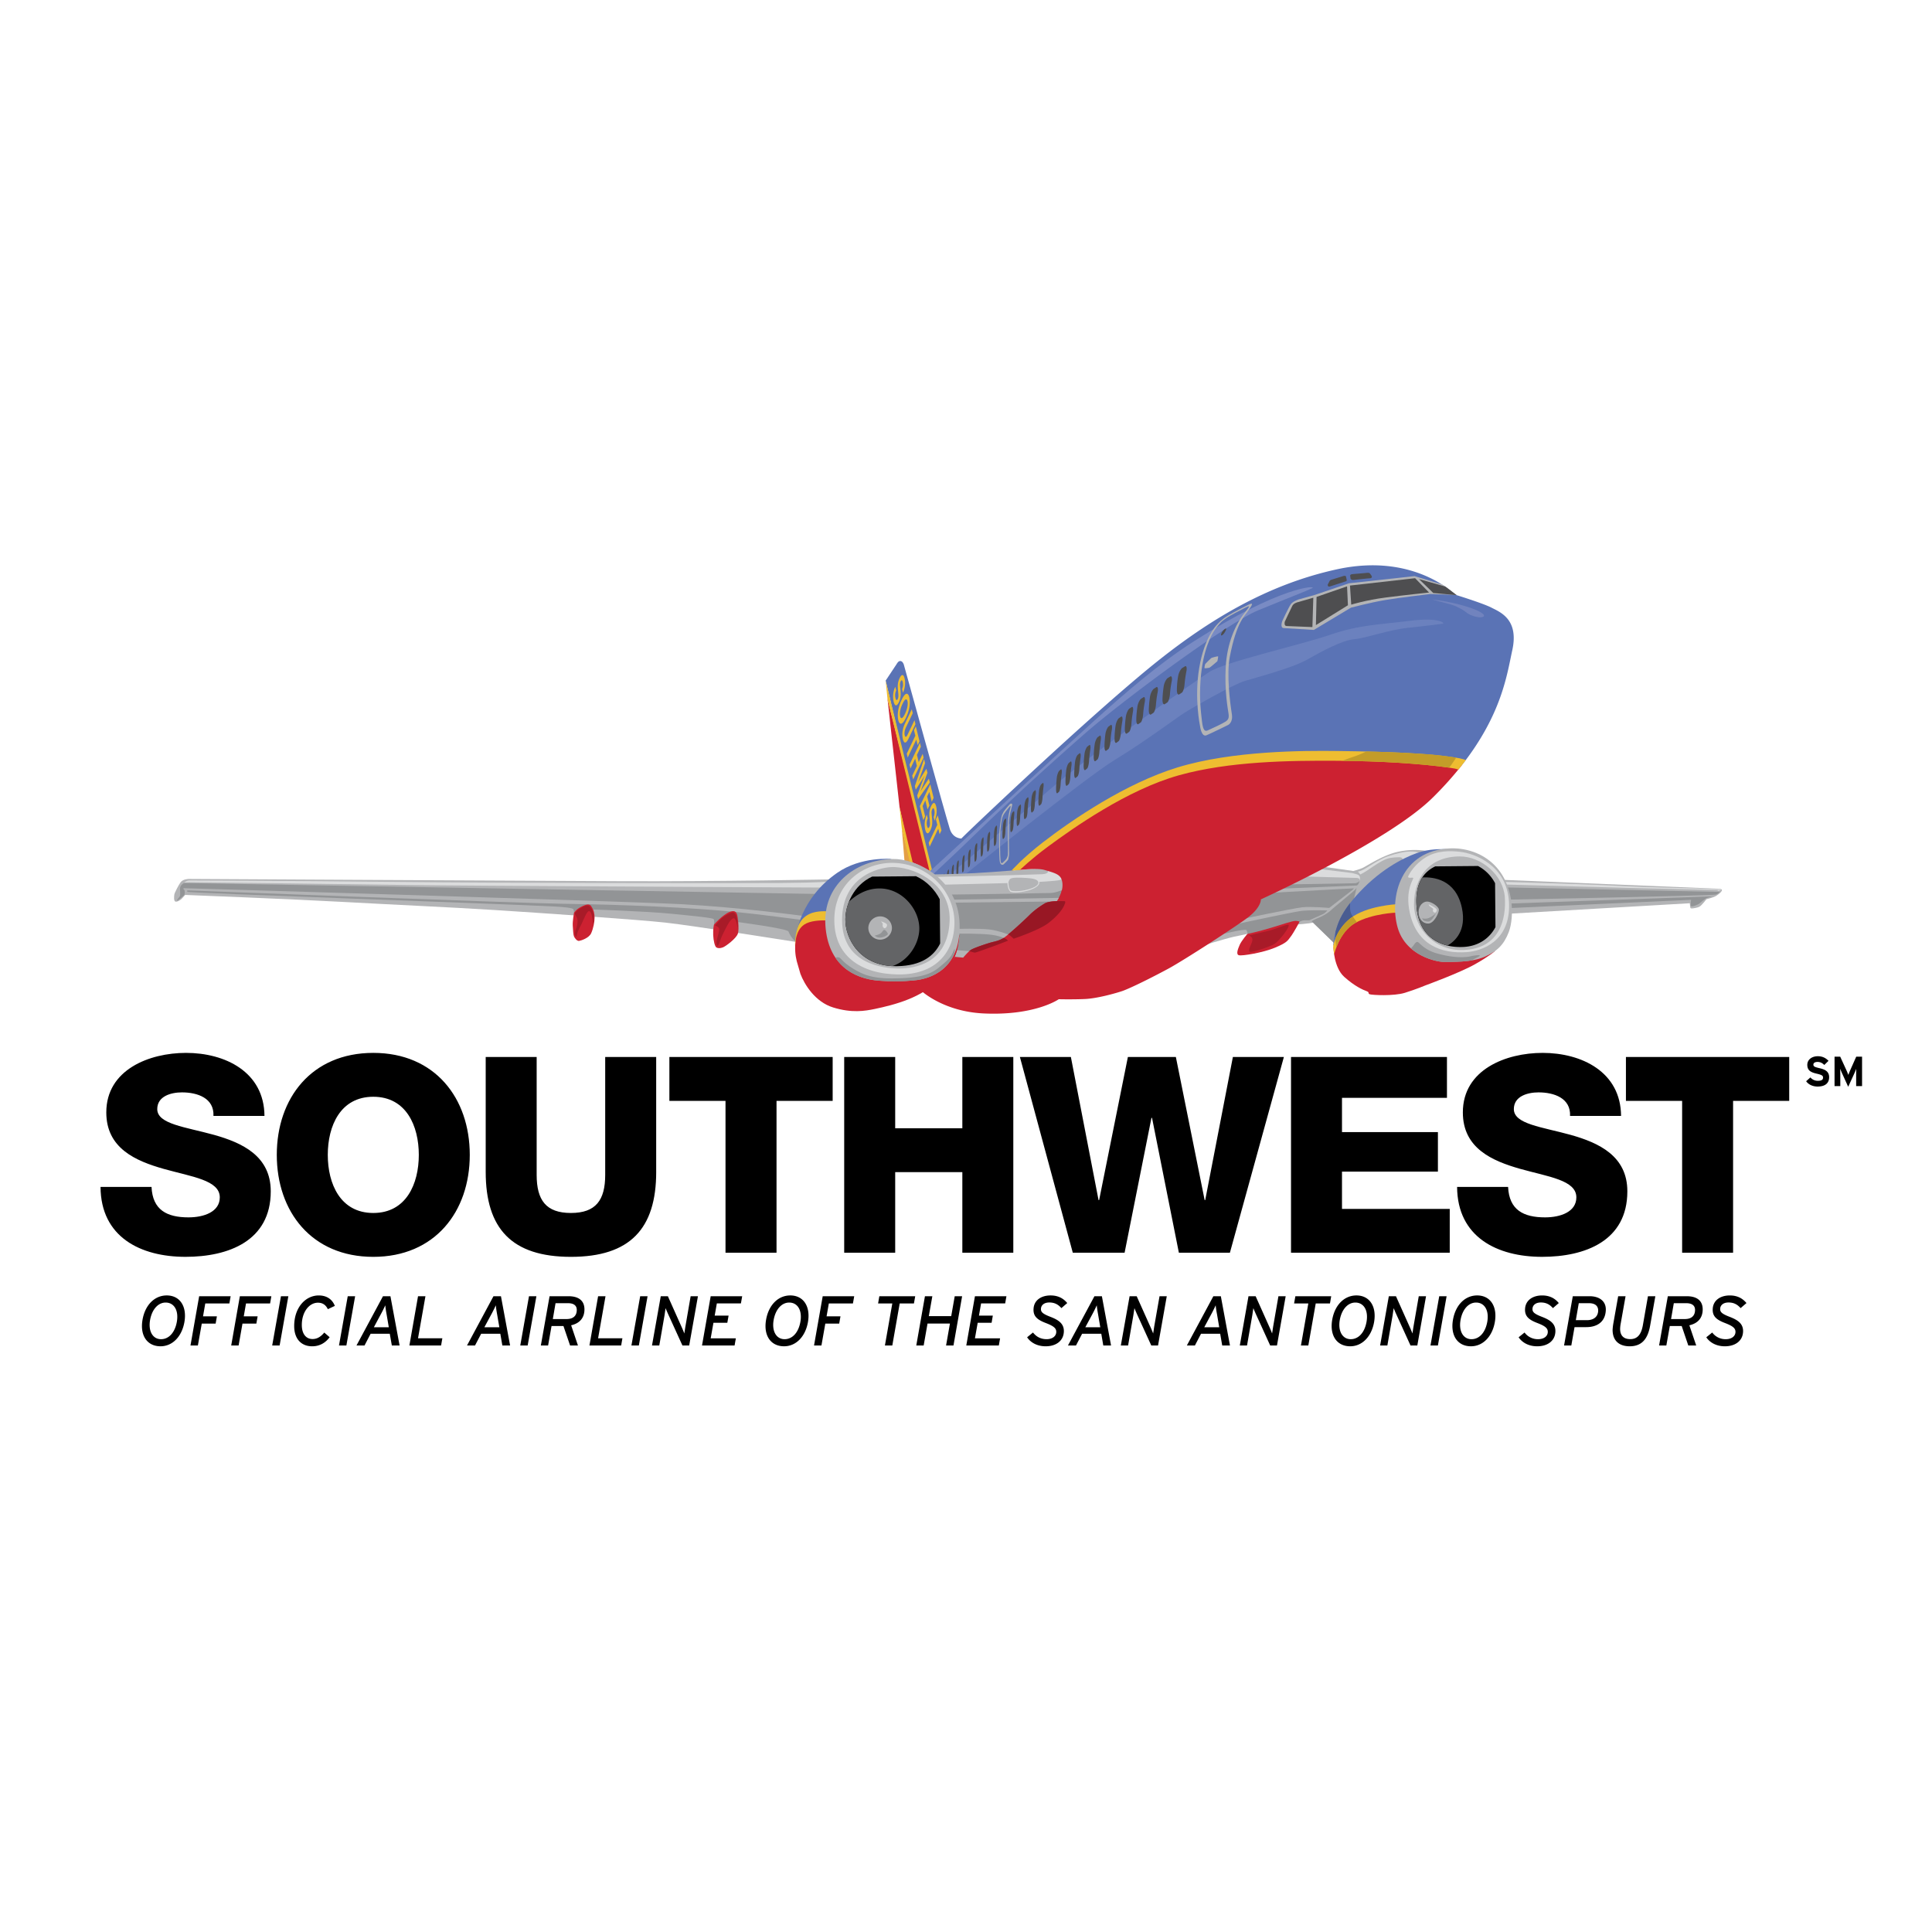 <?xml version="1.0" encoding="UTF-8"?> <svg xmlns="http://www.w3.org/2000/svg" width="2500" height="2500" viewBox="0 0 192.756 192.756"><g fill-rule="evenodd" clip-rule="evenodd"><path fill="#fff" d="M0 0h192.756v192.756H0V0z"></path><path d="M15.118 118.422c.108 2.297 1.531 3.035 3.689 3.035 1.534 0 3.121-.546 3.121-1.997 0-1.72-2.791-2.05-5.609-2.844-2.791-.793-5.714-2.05-5.714-5.631 0-4.27 4.294-5.939 7.958-5.939 3.884 0 7.795 1.89 7.823 6.291h-5.09c.083-1.774-1.585-2.35-3.144-2.35-1.093 0-2.463.381-2.463 1.668 0 1.504 2.818 1.78 5.665 2.571 2.815.79 5.659 2.103 5.659 5.631 0 4.951-4.211 6.538-8.505 6.538-4.485 0-8.449-1.972-8.478-6.974h5.088v.001zM32.703 115.221c0-2.896 1.26-5.797 4.541-5.797s4.541 2.901 4.541 5.797c0 2.899-1.26 5.798-4.541 5.798s-4.541-2.899-4.541-5.798zm-5.088 0c0 5.659 3.474 10.175 9.629 10.175 6.152 0 9.625-4.516 9.625-10.175 0-5.658-3.473-10.175-9.625-10.175-6.156 0-9.629 4.516-9.629 10.175zM65.469 116.919c0 5.658-2.6 8.477-8.508 8.477-5.905 0-8.502-2.818-8.502-8.477v-11.462h5.084v11.759c0 2.519.93 3.803 3.417 3.803 2.489 0 3.421-1.284 3.421-3.803v-11.759h5.087v11.462h.001zM83.075 109.834h-5.601v15.151h-5.09v-15.151h-5.6v-4.377h16.291v4.377zM84.226 105.457h5.088v7.112h6.699v-7.112h5.085v19.528h-5.085v-8.042h-6.699v8.042h-5.088v-19.528zM122.707 124.985h-5.09l-2.679-13.456h-.057l-2.68 13.456h-5.168l-5.277-19.528h5.086l2.76 14.277h.058l2.869-14.277h4.787l2.872 14.277h.056l2.76-14.277h5.088l-5.385 19.528zM128.805 105.457h15.558v4.077h-10.472v3.418h9.57v3.939h-9.57v3.72h10.75v4.374h-15.836v-19.528zM150.463 118.422c.109 2.297 1.531 3.035 3.693 3.035 1.531 0 3.117-.546 3.117-1.997 0-1.72-2.789-2.05-5.607-2.844-2.789-.793-5.717-2.05-5.717-5.631 0-4.27 4.297-5.939 7.959-5.939 3.887 0 7.799 1.89 7.826 6.291h-5.09c.082-1.774-1.588-2.35-3.146-2.35-1.092 0-2.461.381-2.461 1.668 0 1.504 2.818 1.78 5.664 2.571 2.816.79 5.66 2.103 5.66 5.631 0 4.951-4.211 6.538-8.506 6.538-4.486 0-8.449-1.972-8.48-6.974h5.088v.001zM178.51 109.834h-5.6v15.151h-5.084v-15.151h-5.607v-4.377h16.291v4.377z"></path><path fill="#e49f45" d="M89.971 82.613l.285 3.479.672.241-.957-3.72z"></path><path d="M95.963 83.659s-.872.053-1.193-.935c-.325-.987-4.602-16.441-4.602-16.441s-.075-.222-.224-.302c-.281-.15-.472.25-.472.25l-1.11 1.673 4.485 19.045 3.116-3.29z" fill="#5a73b5"></path><path d="M88.54 69.672l4.308 17.276s-.888-.474-1.19-.625c-.303-.146-.719-.311-.719-.311l-1.188-5.453-1.211-10.887z" fill="#cc2131"></path><path fill="#eebd31" d="M88.548 69.756l4.283 17.532.264-.065-4.733-19.32.186 1.853zM89.75 80.532l.224 2.131 1.148 4.821.264-.067-1.636-6.885z"></path><path d="M83.3 87.731s-12.003.228-21.311.186c-13.628-.061-43.168-.225-43.168-.225s-.569.006-.808.338c-.186.263-.591 1.026-.618 1.207-.028.18-.083.69.127.718.208.028.478-.155.627-.305.147-.152.327-.363.327-.363s10.658.416 15.826.702c5.165.286 10.358.51 14.955.799 4.597.291 14.386.957 17.151 1.262 2.764.305 13.013 1.928 13.013 1.928s1.952-3.529 2.632-4.617c.681-1.086 1.247-1.63 1.247-1.63z" fill="#b3b4b6"></path><path d="M79.899 91.768s-4.508-.597-6.625-.796c-4.327-.414-10.769-.719-16.982-.799-4.078-.054-37.609-1.338-37.609-1.338v.136c.002.133 31.254 1.184 36.755 1.478.721.04 1.667.123 1.758.256.092.136.073.36.073.36l1.594-.061.134-.269s5.406.177 7.928.424c2.524.25 4.192.414 4.283.549.091.133.027.541.027.541l2.137-.289s5.167.674 5.292.974c.294.721.757 1.043.757 1.043l.478-2.209z" fill="#929496"></path><path d="M82.166 88.328l.312-.364s-.316.092-4.727.131c-4.414.039-28.064.005-38.034-.105-12.247-.131-20.78-.145-20.78-.145s-.175-.016-.353.077c-.172.095-.227.178-.227.178s-.04-.074.56-.078c.603-.005 17.499.208 22.162.281 4.66.072 40.84.249 40.84.249l.247-.224z" fill="#dbdcdd"></path><path d="M119.684 94.438s2.559-.788 3.412-.977c.854-.188 5.527-1.173 6.291-1.226.766-.049 1.711-.149 2.338-.335.631-.186 3.984-2.782 4.203-3.592.217-.813-.463-1.348-.463-1.348l-3.924-.552-6.412 2.76-5.445 5.27z" fill="#b3b4b6"></path><path d="M128.482 88.236s6.547-.097 6.752-.12c.207-.019.418-.213.418-.213s-.084.23-.127.302c-.047.072-.145.14-.145.14l-7.73.324.832-.433zM126.074 89.113l9.002-.483s-.061.098-.125.147l-2.336 1.809s-1.803-.164-2.701-.064c-.902.097-6.473 1.271-6.473 1.271l2.633-2.68z" fill="#929496"></path><path d="M132.438 90.835s-.223.25-.402.344c-.18.088-1.414.641-1.414.641s-.516-.017-.674.027a4.085 4.085 0 0 0-.473.208l-5.055 1.259s.111-.044.02-.316c-.09-.266-.047-.247-.562-.197-.518.05-2.629.563-2.629.563l1.793-1.096s5.977-1.29 6.809-1.387c.829-.096 2.587-.046 2.587-.046z" fill="#929496"></path><path d="M130.383 87.454l4.998.139s.225.019.25.13c.021.114.133.181.133.181s.178-.383-.023-.516c-.207-.136-.836-.287-.836-.287l-3.447-.421-1.075.774z" fill="#dbdcdd"></path><path d="M92.625 90.05l-.024-2.896s2.022-2.269 4.104-4.269c2.087-1.997 11.255-10.677 17.455-15.836 6.197-5.157 12.275-8.735 19.24-10.252 7.721-1.682 11.789 2.538 11.789 2.538s2.756.846 3.615 1.29c.859.444 2.756 1.153 2.078 4.244-.521 2.369-1.027 6.363-5.016 11.451 0 0-3.238-.752-11.102-.625-7.861.127-13.986.061-18.057 1.72-4.066 1.656-10.518 5.312-12.484 6.891a271.747 271.747 0 0 0-4.412 3.642l-6.979 5.104-.207-3.002z" fill="#5a73b5"></path><path d="M92.834 87.468s2.474-2.275 4.885-4.636c2.41-2.36 7.057-6.635 10.721-9.819 3.666-3.185 13.957-10.838 17.094-12.125 3.143-1.291 4.846-1.934 5.385-2.208.539-.275-3.035-.305-11.84 5.326-3.475 2.222-6.799 5.102-9.926 7.919-3.129 2.821-16.607 15.218-16.607 15.218l.288.325z" fill="#798bc4"></path><path d="M96.048 87.44s12.311-9.896 15.178-11.629c2.867-1.736 6.207-4.227 6.922-4.683.717-.458 4.838-2.834 6.098-3.207 1.256-.372 4.76-1.3 6.195-2.125 1.434-.824 3.494-1.922 4.664-2.022s3.414-.929 5.303-1.129c1.889-.194 3.521-.413 3.521-.413.273-.004-.215-.681-3.275-.292-3.057.386-5.02.389-7.982 1.403-2.963 1.019-10.514 2.705-12.035 3.709-1.521 1.004-11.729 8.117-15.838 11.665-4.111 3.548-10.145 8.639-10.145 8.639l1.394.084z" fill="#6b81be"></path><path d="M117.914 69.107c.125-.087.24-.472.268-.811a11.71 11.71 0 0 1 .189-1.334c.066-.353-.008-.558-.139-.486l-.271.164c-.148.092-.357.46-.416.816a8.521 8.521 0 0 0-.127 1.334c-.01.35.08.588.248.48l.248-.163zM116.465 70.083c.117-.089.229-.466.26-.799.016-.238.041-.469.074-.707.033-.205.062-.402.105-.61.062-.35-.01-.55-.137-.477-.09.052-.17.105-.26.158-.143.091-.346.455-.402.808-.033.229-.064.455-.084.685a8.874 8.874 0 0 0-.039.63c-.006.341.08.579.242.471l.241-.159zM115.078 71.115c.117-.083.225-.458.25-.786.016-.236.045-.463.074-.699.031-.202.064-.396.102-.6.061-.343-.01-.543-.131-.471l-.25.155c-.139.092-.334.45-.387.796-.031.228-.061.447-.082.674a10.91 10.91 0 0 0-.037.625c-.006.335.078.571.234.463.077-.051.153-.102.227-.157zM113.811 72.08c.107-.085.211-.452.236-.776a10.94 10.94 0 0 1 .17-1.279c.057-.338-.01-.536-.129-.463-.08.05-.158.103-.238.152-.133.092-.32.444-.369.786-.033.224-.059.438-.08.666a7.787 7.787 0 0 0-.033.613c-.006.33.072.563.221.454.075-.05.147-.1.222-.153zM112.648 73.024c.105-.083.205-.447.23-.766.016-.23.039-.447.066-.677.027-.196.059-.385.092-.584.059-.333-.006-.525-.119-.456l-.23.15c-.127.089-.303.438-.352.771a10.181 10.181 0 0 0-.111 1.262c-.004.327.07.554.217.452.069-.052.141-.103.207-.152zM111.605 73.944c.1-.08.191-.438.217-.751a8.83 8.83 0 0 1 .066-.668c.025-.194.053-.38.086-.574.053-.33-.008-.519-.117-.452-.072.05-.143.1-.219.149-.123.089-.291.431-.338.763a9.91 9.91 0 0 0-.103 1.241c-.002.321.07.546.205.444.067-.052.135-.099.203-.152zM110.58 74.74c.096-.08.186-.433.207-.74a10.476 10.476 0 0 1 .145-1.224c.049-.325-.008-.51-.111-.444-.07.047-.137.097-.209.147-.115.083-.277.422-.324.746a11.624 11.624 0 0 0-.095 1.224c-.004.319.064.541.195.438.063-.049.128-.096.192-.147zM109.488 75.775c.092-.077.176-.427.197-.729.014-.219.033-.428.059-.646.021-.188.049-.369.078-.558.049-.319-.006-.505-.104-.438a4.583 4.583 0 0 1-.199.145c-.107.083-.264.416-.305.737a9.455 9.455 0 0 0-.095 1.204c-.004.314.064.532.186.433.062-.05.123-.098.183-.148zM108.463 76.671c.088-.078.168-.419.188-.718.016-.214.033-.422.057-.636.021-.186.047-.363.074-.549.047-.314-.008-.497-.1-.433l-.189.145c-.102.083-.25.411-.291.724-.023.211-.047.411-.061.618-.014.192-.021.377-.027.569-.004.307.061.521.178.424.056-.047.114-.094.171-.144zM107.508 77.456c.08-.075.158-.41.176-.707.014-.211.029-.414.055-.625.02-.183.041-.358.066-.541.045-.311-.006-.488-.094-.425-.059.047-.117.092-.178.142-.098.08-.238.402-.275.713-.025.205-.043.402-.057.607-.016.188-.02.37-.027.558-.004.305.057.517.168.419.054-.047.111-.091.166-.141zM106.615 78.242c.08-.076.152-.406.17-.697.01-.208.027-.408.049-.616.016-.18.039-.352.064-.532.041-.305-.006-.48-.09-.419a6.074 6.074 0 0 1-.166.138c-.094.081-.225.397-.262.705-.021.203-.041.394-.055.597-.01.185-.02.363-.021.549-.006.299.053.508.154.413.058-.047.106-.091.157-.138zM105.66 78.994c.072-.076.139-.403.152-.688.012-.205.029-.399.051-.604.018-.178.035-.347.061-.524.039-.3-.008-.472-.086-.411a7.402 7.402 0 0 1-.158.136c-.086.077-.211.391-.244.69-.021.2-.035.389-.049.588-.012.184-.02.358-.021.543-.004.292.049.497.148.403l.146-.133zM103.869 80.239c.066-.073.127-.381.141-.652.01-.194.025-.38.045-.577.014-.167.033-.328.055-.497.033-.283-.004-.449-.08-.389l-.145.128c-.078.074-.188.371-.219.657a12.977 12.977 0 0 0-.067 1.074c-.002.277.047.472.137.383l.133-.127zM103.107 80.924c.066-.069.121-.372.135-.638.012-.192.021-.375.039-.566.016-.167.033-.322.055-.489.033-.277-.006-.438-.074-.383a2.381 2.381 0 0 1-.137.128c-.074.072-.18.364-.207.644-.02.186-.033.363-.045.549-.008.17-.018.333-.018.502-.002.274.045.466.129.377l.123-.124zM102.393 81.587c.061-.069.113-.366.125-.627a13.092 13.092 0 0 1 .09-1.032c.029-.271-.006-.429-.07-.375a3.772 3.772 0 0 0-.127.125c-.07.072-.17.354-.197.629a9.726 9.726 0 0 0-.039.538c-.008.167-.018.327-.02.494-.004.267.041.455.121.369.038-.041.078-.08.117-.121zM101.658 82.271c.053-.066.102-.357.117-.612.006-.184.018-.361.033-.544.014-.158.029-.311.047-.469.027-.267-.006-.422-.064-.367-.041.042-.08.081-.119.123-.066.069-.162.347-.186.616-.014.18-.029.349-.039.526-.006.164-.012.322-.014.485 0 .261.039.446.113.361l.112-.119zM101.01 82.888c.051-.067.096-.35.107-.603.008-.178.02-.349.033-.53.014-.155.025-.302.041-.458.027-.263-.004-.413-.057-.36-.041.039-.076.077-.115.119-.061.069-.146.342-.168.605-.018.175-.027.341-.037.516-.008.161-.01.314-.014.475-.002.255.035.436.105.354.036-.041.072-.079.105-.118zM100.201 83.582c.051-.064.092-.344.104-.588.008-.176.016-.344.029-.522.012-.149.023-.294.037-.447.025-.258-.006-.404-.053-.352-.037.039-.07.077-.105.117-.057.066-.137.333-.156.59a8.594 8.594 0 0 0-.029.505 7.26 7.26 0 0 0-.016.463c0 .252.035.427.098.347.031-.039.064-.075.091-.113zM99.338 84.277c.045-.063.082-.343.084-.588.004-.178.012-.344.02-.521.008-.152.018-.297.027-.45.018-.255-.014-.402-.059-.349-.029.039-.061.078-.094.12-.053.066-.119.335-.137.593-.01.169-.016.333-.02.505-.004.155-.004.306-.004.463.002.252.041.427.096.347a3.2 3.2 0 0 0 .087-.12zM98.654 84.844c.041-.062.074-.333.078-.572.004-.169.01-.333.018-.502.01-.149.018-.288.029-.438.016-.247-.012-.391-.059-.338-.027.039-.059.075-.088.113-.051.067-.115.328-.131.577a13.52 13.52 0 0 0-.024.941c.004.244.037.414.092.336l.085-.117zM98.014 85.343c.037-.059.068-.323.074-.552.002-.167.008-.325.016-.488.01-.145.018-.281.025-.425.018-.241-.01-.379-.053-.33l-.086.111c-.047.067-.109.319-.125.561-.008.161-.016.313-.02.474-.002.147-.002.289-.002.436.002.239.037.403.09.325.028-.037.053-.074.081-.112zM97.383 85.861c.037-.059.07-.313.072-.536.002-.16.008-.313.018-.474.006-.138.014-.269.025-.407.012-.233-.012-.37-.053-.319-.029.033-.053.069-.082.105-.047.063-.105.308-.119.541-.008.155-.016.305-.02.46-.002.141-.002.277-.002.421.002.228.035.389.086.313.026-.034.049-.068.075-.104zM96.729 86.431c.035-.056.063-.303.069-.517.002-.155.008-.302.013-.458.006-.133.015-.263.025-.394.015-.228-.011-.358-.05-.311-.028.037-.053.07-.077.105-.045.058-.101.294-.114.522-.008.149-.014.294-.017.444-.002.138-.005.272-.002.408.002.222.032.377.08.306l.073-.105zM96.132 86.93c.033-.056.062-.292.064-.499.003-.15.009-.292.014-.441.005-.13.013-.252.025-.383.011-.219-.012-.344-.047-.3-.025.037-.05.066-.076.103-.042.056-.094.286-.108.505l-.016.428c0 .136-.003.26-.003.396.003.213.033.36.078.292.025-.035.047-.066.069-.101zM95.558 87.406c.031-.053.058-.283.061-.483.003-.144.005-.282.014-.427.005-.125.011-.244.02-.369.013-.211-.008-.331-.042-.286-.025.03-.047.064-.072.097-.039.056-.089.274-.1.485a9.621 9.621 0 0 0-.016.417c-.004.127-.004.249-.004.38.004.205.031.349.076.283.018-.033.041-.063.063-.097zM95.072 87.768c.031-.051.056-.272.059-.463 0-.139.006-.272.011-.411.005-.12.011-.236.019-.355.014-.202-.008-.319-.039-.277-.025.03-.045.061-.069.094-.036.053-.083.263-.094.469-.009.133-.011.264-.014.397-.003.125-.003.244-.003.369.003.197.028.335.07.272a1.66 1.66 0 0 1 .06-.095zM94.587 88.2c.028-.049.05-.263.056-.449.002-.133.005-.261.011-.394.002-.117.011-.225.017-.341.014-.194-.006-.309-.039-.267-.02.031-.042.058-.062.089-.033.053-.08.255-.092.452-.006.127-.008.252-.013.383v.353c0 .191.027.324.063.263.02-.031.039-.061.059-.089zM94.171 88.561c.025-.047.047-.25.049-.427 0-.131.006-.252.012-.383a5.29 5.29 0 0 1 .016-.328c.011-.186-.009-.293-.036-.255l-.058.086c-.034.05-.078.247-.086.436-.005.122-.008.241-.011.366-.002.113-.002.225-.002.338.002.183.024.311.06.252l.056-.085z" fill="#4e4e50"></path><path d="M93.187 87.24s2.072-.02 4.052-.128c1.98-.105 5.535-.407 5.535-.407l1.352-.1 2.168.835-.518 2.707-1.707.33-3.979 3.501-2.961.97-.941.774-1.396-.078s.588-4.733-.46-6.392c-1.051-1.654-1.145-2.012-1.145-2.012z" fill="#b3b4b6"></path><path d="M95.655 93.146s1.984-.017 3.062.094c1.082.111 1.564.405 1.564.405s-2.529.757-2.75.94c-.227.183-.675.322-.675.322l-1.576-.122.375-1.639zM81.363 89.188L18.358 88.1s-.399.2-.397.561c.003.36.058.674-.042.799-.097.125-.349.416-.249.399.097-.02.701-.5.743-.619.039-.113.028-.435-.047-.477-.072-.038-.124-.144.008-.147.131 0 43.513 1.282 49.488 1.59 5.978.311 12.319 1.184 12.319 1.184l1.182-2.202zM106.129 89.573l.053-.901s-.088.122-.717.308c-.629.183-1.049.097-1.799.133-.752.039-8.885.138-8.885.138s.108.15.244.508l11.104-.186zM95.147 90.059c.127.38.286 1.065.313 1.409.067.868.07 1.202.07 1.202s2.161-.05 3.153.06c.99.111 2.197.61 2.197.61l5.113-2.355-.039-1.051-10.807.125z" fill="#929496"></path><path d="M94.051 88.267s7.984-.189 8.705-.225c.719-.037 2.641-.145 2.969-.236.33-.094.539-.365.084-.602-.451-.236-1.264-.38-1.264-.38s.184.361-.564.397c-.752.036-5.613.169-6.545.178-.929.005-4.111.095-4.111.095l.726.773z" fill="#dbdcdd"></path><path d="M145.842 76.317l.012.02a34.78 34.78 0 0 1-2.934 3.264c-4.418 4.361-17.125 10.131-17.125 10.131s.066.779-1.322 1.828c-1.172.885-6.385 4.261-7.879 5.069-2.375 1.278-4.078 2.061-4.619 2.246-.602.205-2.469.74-3.729.797-1.262.055-2.613.021-2.613.021s-2.363 1.662-7.506 1.418c-3.866-.185-6.032-2.099-6.181-2.234l-.008-.014.061-1.062s.666-.067 1.531-.494c.868-.427 1.726-1.844 1.726-1.844l.841.08s.446-.543.743-.757c.299-.211 1.797-.705 2.186-.796.389-.094.66-.158 1.047-.372.387-.214 2.176-1.85 2.65-2.333.479-.485 1.162-.943 1.523-1.154.357-.214 1.195-.223 1.195-.223s.803-1.057.494-2.105c-.172-.588-.764-.724-1.721-1.007-.529-.155-1.387-.097-2.061-.042-.426.036-.85.063-.85.063s.537-.418 1.402-1.178c.861-.757 8.141-5.772 11.104-7.121 2.957-1.346 6.434-2.155 9.793-2.607 3.355-.449 14.584-.216 17.916-.155 3.084.056 4.175.495 4.324.561z" fill="#cc2131"></path><path d="M82.731 91.248s-1.395.011-1.889.197c-.494.184-.982 1.043-1.113 1.495-.102.355-.383.76-.383.76s.147-1.249.728-2.519c.618-1.356 1.631-2.821 3.432-4.083 2.416-1.695 5.47-1.397 5.47-1.397s-4.077.89-4.874 2.698c-.794 1.809-1.371 2.849-1.371 2.849z" fill="#5a73b5"></path><path d="M71.235 92.25s-.107.427-.08 1.035c.025.576.167 1.156.319 1.242.149.089.366.103.66-.011.292-.117 1.298-.869 1.473-1.343.178-.475-.017-1.845-.083-1.98-.07-.136-.145-.328-.477-.281-.345.047-.741.335-1.073.608-.339.275-.739.73-.739.73zM57.269 91.065s-.153.835-.125 1.284c.025.449.053.921.122 1.079.067.158.297.469.5.447.199-.025.987-.28 1.209-.754.22-.475.35-1.151.345-1.579-.003-.427-.095-.743-.211-.92-.114-.18-.158-.383-.452-.38-.294.002-.729.252-.921.369-.224.136-.467.454-.467.454z" fill="#cc2131"></path><path d="M89.411 68.89a1.155 1.155 0 0 0-.072.741c.044.181.119.333.23.103.083-.172.07-.355.047-.604l-.022-.25c-.033-.38-.067-.746.162-1.226.116-.244.349-.561.496.036.139.566-.033 1.153-.16 1.423l-.089-.369c.042-.108.144-.369.061-.705-.033-.147-.108-.258-.202-.061a.784.784 0 0 0-.061.425l.05.576c.024.325.024.678-.164 1.068-.313.655-.48.15-.519-.011a2.317 2.317 0 0 1 .152-1.517l.091.371zM90.72 69.564c.062.244.158 1.01-.33 2.03-.488 1.024-.708.505-.766.264-.062-.244-.161-1.01.33-2.03.489-1.023.708-.508.766-.264zm-.912 1.909c.053.208.197.347.488-.261.291-.61.291-1.054.242-1.262-.053-.208-.198-.347-.488.263-.293.608-.293 1.052-.242 1.26zM90.659 73.665c-.275.574-.466.527-.581.061a2.14 2.14 0 0 1-.016-.846c.04-.236.114-.449.216-.671l.691-1.445.097.391-.677 1.415c-.145.303-.172.586-.128.766.063.264.164.22.292-.045l.685-1.437.098.395-.677 1.416zM90.562 75.581l-.095-.386.857-1.792-.135-.554.183-.386.369 1.495-.183.386-.14-.555-.856 1.792z" fill="#eebd31"></path><path d="M145.023 76.024l.004.011c-.18.233-3.143 3.995-6.961 6.295-2.367 1.426-14.639 8.172-14.639 8.172s.473.078.84-.008c.541-.125 1.02-.428 1.02-.428s.062.539-1.486 1.634c-1.553 1.093-7.338 4.761-10.26 6.122-.852.397-2.951 1.534-5.883 1.582-2.17.038-3.07.069-4.686-.078-1.936-.178-5.139-.826-5.457-1.001-.201-.115-.443-.212-.52-.337l-.005-.01-.005-.01c-.029-.064-.014-.136.075-.227.27-.271.896-.727 1.43-1.498.355-.516.891-1.045 1.834-1.503.939-.458 2.488-1.071 3.049-1.287 1.078-.414 1.746-.872 2.193-1.459.443-.591.979-1.451 1.018-1.9.043-.452-.938-.516-.938-.516a2.81 2.81 0 0 0 .295-.774s.393-.08.844-.139c.445-.056 2.277-.139 2.094-.558s-1.863-.524-1.863-.524l.828-1.087-.482-.296s.125-.646 1.609-1.454c1.523-.83 3.043-2.098 5.117-3.248l.523-.281c.203-.104.414-.207.627-.31 2.691-1.285 5.404-2.68 5.404-2.68l3.432-1.515s-5.359 3.385-6.256 4.053c-.893.668 1.396 1.429.146 2.94-1.246 1.512-2.797 2.427-2.797 2.427s-.236.602.004.719c.176.085 10.006-6.006 15.35-9.321 2-1.239 4.662-2.019 4.662-2.019l5.945-.083 1.084.441 2.811.155z" fill="#cc2131"></path><path d="M106.207 89.912c-.051-.009-.371-.009-.76-.009-.002 0-.006.005-.006.005s-.838.009-1.195.223c-.361.211-1.045.668-1.523 1.154a40.346 40.346 0 0 1-2.148 1.955c.047.02.094.04.129.059.113.056.432.355.432.355s2.486-.827 3.43-1.538c1.029-.776 1.477-1.479 1.596-1.758.117-.283.182-.424.045-.446zM96.839 94.785c-.041.034-.088.072-.136.114a.69.69 0 0 1 .078.02c.263.058.388.152.572.105.238-.064 1.033-.353 1.666-.583.641-.23 1.549-.588 1.549-.588s-.104-.125-.238-.194a3.616 3.616 0 0 0-.188-.086.77.77 0 0 1-.07.044c-.387.214-.658.278-1.047.372-.388.092-1.886.585-2.186.796z" fill="#981724"></path><path fill="#eebd31" d="M91.306 75.692l-.469.979-.094-.386 1.04-2.177.093.383-.393.826.177.719.394-.827.094.386-1.04 2.175-.094-.383.466-.977-.174-.718zM92.193 75.731l.1.41c-.511 1.426-.577 1.601-.688 1.883v.006c.116-.194.23-.388.823-1.337l.103.408a87.5 87.5 0 0 1-.696 1.867l.002.005c.105-.178.203-.333.835-1.292l.097.388-1.17 1.662-.089-.369c.463-1.26.554-1.503.741-1.984v-.005c-.214.363-.3.488-.886 1.415l-.088-.361.916-2.696zM92.964 79.989l-.242-.977-.218.458.222.896-.184.385-.221-.895-.269.563.249 1.021-.183.385-.347-1.398 1.043-2.177.336 1.354-.186.385zM92.562 81.656a1.127 1.127 0 0 0-.072.741c.045.18.12.331.23.104.08-.173.069-.355.047-.605l-.022-.252c-.037-.377-.067-.744.16-1.224.116-.245.347-.561.497.036.138.565-.034 1.151-.161 1.42l-.091-.366c.044-.107.147-.371.063-.705-.036-.147-.108-.258-.203-.06-.083.171-.069.323-.061.424l.051.576c.024.324.024.677-.164 1.067-.313.655-.479.147-.519-.011a2.322 2.322 0 0 1 .152-1.517l.093.372z"></path><path d="M148.889 66.202l.162.194c.463.892-.41 3.693-1.174 5.103-1.535 2.835-3.018 4.646-3.018 4.646l-2.617-.397-1.357-.244-5.027-.3s2.604-1.102 6.58-4.333c1.928-1.567 4.871-4.846 6.211-4.752a.47.47 0 0 1 .24.083z" fill="#5a73b5"></path><path fill="#eebd31" d="M92.75 84.472l-.094-.386.858-1.792-.137-.557.186-.386.367 1.498-.184.382-.136-.554-.86 1.795zM146.244 75.842s-.197-.139-1.188-.285c-2.562-.383-6.145-.561-11.648-.63-3.301-.042-10.443-.04-15.926 1.639-5.191 1.592-10.475 5.195-13.426 7.47-2.021 1.56-3.133 2.818-3.133 2.818l.826-.053s1.115-1.082 2.746-2.288c2.566-1.897 7.98-5.729 13.145-7.168 5.002-1.395 11.059-1.473 15.752-1.442 4.385.03 8.283.274 11.207.688.984.138.891.216.891.216l.754-.965z"></path><path d="M149.926 87.781l21.576.891s.404-.003.271.222c-.135.227-.535.502-.76.593-.227.092-.764.233-.764.233s-.447.588-.668.724c-.225.139-.707.187-.707.187s-.201.03-.227-.065c-.027-.097-.055-.449-.055-.449l-18.145 1.051-.521-3.387z" fill="#b3b4b6"></path><path d="M79.858 97.158l-.367-1.267c-.146-.607-.208-1.183-.114-2.107 0 0 .122-1.456 1.151-2.158.1-.068.21-.121.33-.158l.04-.012c.729-.206 1.7.064 1.7.064s1.733 4.155 2.971 5.137c1.24.977 4.602.83 7.06.358 2.456-.471 3.198-4.771 3.06-3.479-.136 1.293-.299 2.241-1.975 4.131-1.665 1.872-4.494 2.588-6.428 2.996-.993.207-2.293.427-4.158-.146-1.799-.549-2.87-2.294-3.27-3.359z" fill="#cc2131"></path><path d="M150.121 87.989s7.748.203 11.172.383c3.566.186 10.15.305 10.326.343.17.037.064.098-.1.142-.207.059-.139-.063-.139-.063s-8.068-.178-9.6-.225a8954.93 8954.93 0 0 0-11.557-.318l-.102-.262z" fill="#dbdcdd"></path><path d="M149.189 94.857v.002c-.062.057-.562.509-1.982 1.318-1.523.871-5.002 2.139-5.002 2.139s-.918.389-2.043.737c-1.1.342-3.283.23-3.512.143-.223-.086.045-.181-.314-.312-.363-.133-1.178-.485-2.219-1.42-1.045-.938-1.074-2.927-1.074-2.927s1.029-2.252 2.146-2.981c.086-.056.182-.108.287-.157l.193-.078c1.324-.492 3.656-.479 3.656-.479s.326 1.124.967 2.425c.641 1.298 2.004 2.414 5.377 2.247 2.474-.118 3.429-.607 3.52-.657z" fill="#cc2131"></path><path d="M144.551 58.776c-.266-.208-.682-.469-.682-.469l-2.746-.83-6.539.719-3.441 1.171-1.557.433s-.6.186-.807.488c-.209.302-.826 1.628-.826 1.628s-.295.721.127.749l3.002.183 3.703-2.222s1.887-.496 3.355-.751c1.469-.252 4.555-.607 4.555-.607l2.598.086s-.475-.367-.742-.578z" fill="#b3b4b6"></path><path d="M147.957 95.214v.001a8.092 8.092 0 0 1-1.572.808c-1.043.398-2.039.843-2.934 1.209-.896.368-2.283 1.007-3.182 1.257-.896.246-1.51.288-3.01.302 0 0-.531-.197-1.273-.536-.803-.365-1.961-1.115-2.375-2.446-.482-1.556-.291-2.172.402-3.118.15-.203.479-.547.775-.721l.158-.075c.01-.003.02-.005.029-.009.279-.086.449.147.535.311.182.36 1.021-.127 2.1-.258 1.078-.128 1.023.353.484.596-.541.245-1.053.561-2.008 1.232-.953.668-1.09 1.798-1.141 2.699-.053.901 1.184.543 2.01.202 1.184-.482 1.662-.666 2.629-1.148.799-.399 1.287-1.026 1.287-1.026s.725.353 1.451.826c.721.475 2.525.4 3.242.391.698-.005 2.28-.464 2.393-.497z" fill="#cc2131"></path><path d="M130.939 62.563l.09-2.93-1.562.452s-.383.083-.527.355c-.141.272-.76 1.592-.76 1.592s-.1.418.184.427c.279.01 2.575.104 2.575.104zM131.354 59.553l-.065 2.813 3.193-1.978-.086-1.889-3.042 1.054zM134.688 58.422l.125 1.903s1.463-.456 3.42-.708c1.955-.253 4.344-.5 4.344-.5l-1.393-1.429-6.496.734zM141.576 57.775l1.422 1.39 2.34.214-1.147-.86-2.615-.744z" fill="#4e4e50"></path><path d="M124.551 60.896c.158-.255.711-.906.025-.571-.93.454-2.08 1.057-2.48 1.373-.535.425-.713.666-.713.666s-1.221 1.212-1.732 4.247c-.518 3.037.076 5.825.076 5.825s.131 1.137.643.924c.508-.217 2.121-1.01 2.121-1.01s.555-.214.41-1.112c-.18-1.137-.543-3.97-.199-5.734.687-3.518 1.509-4.054 1.849-4.608zm-1.981 10.299c.064.447-.023.613-.293.796-.27.184-1.373.706-1.795.886-.283.125-.461-.034-.561-.924-.113-1.021-.275-2.145-.143-4.067.215-3.096 1.139-4.61 1.359-4.957.256-.396.559-.715.67-.84.109-.122.379-.302.588-.455.207-.15 1.428-.799 1.854-1.007.41-.196.57-.286-.072.519-.896 1.115-1.76 3.009-1.887 5.412-.13 2.402.218 4.185.28 4.637z" fill="#b3b4b6"></path><path d="M82.64 90.932l-.127.902s-1.007-.066-1.787.183c-.777.247-1.102.805-1.276 1.452-.092.329-.125.979-.125.979s-.039-.716.119-1.398c.125-.541.349-1.415 1.334-1.872.768-.363 1.862-.246 1.862-.246z" fill="#eebd31"></path><path d="M130.857 91.909l2.238 2.172s.727-2.979 2.094-4.25c1.371-1.273 7.012-4.954 7.012-4.954s-1.264-.23-2.76.114c-1.5.341-3.08 1.406-3.469 1.589-.387.183-1.049.341-1.049.341s.723.233.758.652c.033.421-.203.905-.5 1.208-.299.302-1.998 1.667-2.354 2-.357.333-.836.608-1.287.793a4.416 4.416 0 0 0-.683.335z" fill="#b3b4b6"></path><path d="M135.465 86.96s.25-.024.629-.23c.381-.206 1.543-1.01 2.328-1.282 1.012-.347 1.754-.488 2.359-.494.607-.005.857.152.857.152l-1.703.71s.111-.316-.406-.289c-.52.028-.947.009-1.596.353-.652.344-1.221.773-1.576 1.002-.355.227-.641.363-.641.363l-.123-.158c-.075-.102-.128-.127-.128-.127z" fill="#dbdcdd"></path><path d="M135.004 90.017l.342-1.437a1.697 1.697 0 0 1-.164.2c-.299.302-1.998 1.667-2.354 2-.357.333-.836.608-1.287.793-.449.183-.684.335-.684.335l2.238 2.172c.001.001.661-2.707 1.909-4.063z" fill="#929496"></path><path d="M144.408 84.721s-1.488-.077-2.611.247c-1.123.325-3.455 1.338-5.734 3.609-2.273 2.27-2.578 3.579-2.797 4.3-.221.724-.256 1.564-.256 1.564s.871-2.494 2.51-3.001c2.244-.697 3.803-.822 3.803-.822s-.104-1.979 1.41-3.614c1.517-1.633 3.675-2.283 3.675-2.283z" fill="#5a73b5"></path><path d="M150.264 88.541l21.328.447s-.088.133-.385.258c-.299.122-20.707.51-20.707.51l-.236-1.215z" fill="#929496"></path><path d="M133.266 92.877a1 1 0 0 0-.025.094c0 .027-.004.056-.004.085-.014.333-.008.644-.002.846.252-.541.537-1.159 1.195-1.725.357-.349.627-.636.627-.636s-.287-.277-.34-.718a4.379 4.379 0 0 1-.018-.722c-1.056 1.361-1.267 2.235-1.433 2.776z" fill="#495c91"></path><path d="M150.682 90.144l20.195-.715s-.537.125-.688.214c-.15.094-.447.336-.627.488-.178.149-.809.396-.869.247-.061-.15.025-.603.025-.603l-18.064.821.028-.452z" fill="#929496"></path><path d="M139.365 90.213s-3.043.139-4.648 1.421c-1.52 1.215-1.707 2.807-1.707 2.807l.098.779s.49-2.224 2.115-3.14c1.689-.949 4.092-1.027 4.092-1.027l.05-.84z" fill="#eebd31"></path><path d="M80.58 98.046l-.264-.476a7.346 7.346 0 0 1-.084-.178c-.458-.984-.786-2.257-.744-2.754.005-.063.016-.097.029-.109l.01-.005c.105-.004.358.922.358.922s.216.719.671 1.074c.452.357.782.263 1.228-.101.45-.363.777-.577 1.046-.699.27-.122.746-.247.746-.247s1.909 1.783 3.079 1.864c.111.008.283-.025.5-.087 1.57.267 3.742.095 5.473-.235 2.188-.419 3.014-3.879 3.071-3.717a.989.989 0 0 1-.011.238c-.134 1.24-.289 2.163-1.781 3.905-.336.372-.691.699-1.029.891-1.554.886-4.844 2.084-6.735 2.161-1.529.062 2.008-.544 3.354-1.229 1.342-.691.624-.639-.189-.633-.81.009-3.515 1.293-4.729 1.484-1.212.191-1.743-.075-2.436-.491-.647-.385-1.154-.911-1.563-1.578z" fill="#cc2131"></path><path d="M144.66 84.644c-4.891.191-6.088 4.852-5.213 7.912.805 2.813 3.932 3.417 4.561 3.412.936-.009 2.732.066 4.051-.485 1.314-.552 1.988-1.235 2.469-2.485.557-1.446.619-4.988-1.773-7.007-1.837-1.555-4.095-1.347-4.095-1.347zM89.078 85.701c-3.903.091-6.971 2.729-6.729 6.602.253 3.988 2.877 5.343 5.304 5.536 1.351.108 2.221.101 3.601-.032 1.381-.131 4.616-.969 4.485-5.62-.134-4.652-4.47-6.542-6.661-6.486z" fill="#b3b4b6"></path><path d="M134.277 57.481s.059.224.066.288c.008.072.084.186-.107.244-.193.058-1.484.485-1.598.51-.113.022-.193-.078-.162-.214l.166-.316s.023-.103.215-.161 1.096-.335 1.207-.372a.32.32 0 0 1 .213.021zM135.031 57.863s1.439-.163 1.619-.163c.182-.003.271-.108.193-.242-.072-.13-.188-.263-.188-.263s-.088-.061-.238-.044c-.268.031-1.412.12-1.514.133-.105.017-.215.064-.195.184.031.18.021.188.037.25.017.057.107.163.286.145z" fill="#4e4e50"></path><path d="M87.011 87.458l4.382-.038c1.078.494 1.88 1.353 2.366 2.298l.04 4.414c-.622 1.279-1.907 2.217-4.267 2.265-3.772.081-5.217-2.795-5.189-4.704.02-1.413.783-3.35 2.668-4.235z"></path><path d="M84.7 89.966a4.842 4.842 0 0 0-.357 1.726c-.028 1.822 1.287 4.519 4.685 4.696 1.606-.521 2.708-2.247 2.693-3.784-.016-1.863-1.675-3.944-3.941-3.963-1.337-.011-2.375.657-3.08 1.325z" fill="#636466"></path><path d="M88.989 92.561a1.18 1.18 0 0 1-1.166 1.19 1.184 1.184 0 0 1-1.189-1.168 1.178 1.178 0 0 1 2.355-.022z" fill="#b3b4b6"></path><path d="M87.901 91.923s.63.175.603.385c-.028.211-.206.391-.358.244-.152-.149-.064-.391-.064-.391l-.181-.238z" fill="#d9dadb"></path><path d="M143.195 86.438l4.268-.038a4.091 4.091 0 0 1 1.701 1.716l.039 4.383c-.604 1.141-1.717 1.906-3.195 1.979-2.252.111-4.514-.951-4.688-4.191-.119-2.138.684-3.28 1.875-3.849z"></path><path d="M145.854 90.578c-.611-2.869-2.871-3.096-3.947-3.036-.426.65-.656 1.538-.586 2.744.133 2.466 1.473 3.667 3.098 4.056.737-.428 1.919-1.482 1.435-3.764z" fill="#636466"></path><path d="M141.533 91.026c.006.677.447 1.141.98 1.118.57-.021 1.084-1.115 1.045-1.403-.047-.339-.787-.797-1.18-.793-.39.002-.851.383-.845 1.078z" fill="#b3b4b6"></path><path d="M142.533 90.217s.814.366.814.563c.004.194-.164.361-.312.225-.15-.13-.031-.314-.031-.314s-.139-.133-.289-.222c-.153-.089-.182-.252-.182-.252z" fill="#dbdcdd"></path><path d="M150.555 90.047c-.184-3.74-3.459-4.915-4.932-5.068-.957-.097-2.252-.145-3.416.585-1.121.701-1.605 1.667-1.605 1.667-.371.536.303.266.395.355.088.089-.855 1.134-.34 3.492.689 3.146 3.105 4.109 5.707 3.914 1.374-.101 4.382-1.006 4.191-4.945zm-4.575 4.733c-2.939.097-4.91-2.233-4.904-4.552.008-2.641 1.459-4.766 4.553-4.782 2.16-.011 4.359 1.861 4.508 4.075.14 2.125-.465 5.134-4.157 5.259zM89.139 86.089c-2.821-.067-5.775 1.911-5.895 5.453-.13 3.879 2.722 5.65 6.414 5.68 3.609.027 5.595-2.121 5.567-5.244-.028-3.121-2.694-5.812-6.086-5.889zm.302 10.533c-2.1-.07-5.62-.88-5.418-5.177.203-4.294 4.094-5.001 5.24-4.938 2.372.13 5.628 1.873 5.481 5.387-.174 4.112-3.289 4.797-5.303 4.728zM100.723 87.625c.139-.13.439-.203 1.141-.164.699.039 1.5.025 1.773.416.227.331-.203.71-.955.94-.691.216-1.742.322-1.92.103-.141-.177-.221-.369-.244-.721-.02-.262.044-.421.205-.574z" fill="#dbdcdd"></path><path d="M100.623 88.244c.014.184.053.369.145.522.088.149.352.167.836.141.725-.036 2.062-.394 1.99-.874-.053-.355-.719-.402-1.209-.439-.504-.033-1.469-.085-1.629.122-.166.223-.151.334-.133.528zM120.182 66.666c.033.031.438-.033.486-.047.053-.016.771-.619.791-.652.02-.036.092-.452.072-.483-.023-.027-.633.125-.688.173-.062.044-.537.526-.584.574-.048.049-.107.407-.077.435z" fill="#b3b4b6"></path><path d="M122.318 62.713c.068.021-.021.194-.086.308-.072.127-.199.329-.35.376-.117.036-.049-.211.072-.388.122-.18.298-.319.364-.296z" fill="#4e4e50"></path><path d="M100.715 80.277c-.059.072-.5.561-.602.741l-.066.132a.87.87 0 0 0-.117.311l-.059.263c-.008.053-.193 1.113-.186 1.809v.535c0 .563.004 1.146.041 1.689.023.302.09.463.215.51.088.031.174-.011.225-.063l.072-.069c.199-.197.305-.305.336-.361.041-.085.105-.438.105-.616l-.006-.344-.027-2.133c-.012-1.038.135-1.564.23-1.914l.029-.114c.086-.333.125-.416.033-.463-.098-.048-.184.037-.223.087zm-.549.927l.096-.127c.057-.11.365-.468.512-.66.061-.006.062.067.041.152l-.041.15c-.1.357-.236.904-.229 1.97l.02 2.1-.01.452c.002.167-.123.41-.145.455a3.725 3.725 0 0 1-.301.313l-.072.072c-.016.014-.029.02-.035.02 0 0-.148.094-.17-.226-.027-.352-.041-.504-.043-.876-.004-.195-.018-.636-.018-.827l.012-.577c-.006-.679.107-1.534.176-1.855.068-.295.156-.439.207-.536z" fill="#b3b4b6"></path><path d="M124.443 93.182s-.58.68-.758 1.085c-.174.408-.396.949-.08 1.038.316.086 2.383-.247 3.596-.752 1.211-.508 1.256-.688 1.566-1.096.314-.407.889-1.492.889-1.492s-.09-.088-.406-.086c-.316.003-1.258.325-2.471.697-1.213.368-2.336.606-2.336.606z" fill="#cc2131"></path><path d="M57.335 91.11s.238-.286.372-.367c.133-.08.674-.46.971-.391.191.044.347.3.389.41.044.128.2.389.189.755-.017.524-.048.591-.087.746-.019.082-.033-1.336-.402-1.362-.23-.017-.602 1.029-.835 1.462-.222.414-.377.771-.396 1.019-.02.213-.303-.128-.076-.696.214-.535.194-.987.067-1.188a1.894 1.894 0 0 1-.192-.388zM71.341 92.345s.414.122.416.374c.003.358-.416 1.354-.233 1.598.18.247.311-.577.6-1.129.321-.625.751-1.609 1.112-1.567.23.027.383 1.104.383 1.104s-.003-.51-.047-.848c-.047-.375-.2-.846-.447-.844-.25.003-.775.333-.974.466-.26.174-.81.846-.81.846zM124.568 93.337s.385.064.385.424c.006.36-.627 1.24-.156 1.207.518-.042 2.119-.594 2.449-.857.629-.508 1.672-1.944 1.217-1.854-.455.092-1.268.464-1.951.619-.682.156-1.944.461-1.944.461z" fill="#a81b28"></path><path d="M104.367 99.703l.002.001c-.057.025-1.834.829-4.475 1-1.021.064-3.341-.102-4.739-.534-1.042-.324-2.063-.827-2.122-.856l-.001-.001c.056.019 1.127.358 3.158.164 1.14-.111 1.917-.649 1.917-.649s1.236.294 2.945.577c1.862.306 3.255.299 3.315.298z" fill="#cc2131"></path><path d="M92.347 98.938l-.001-.002c.056-.024.827-.367 1.268-.763.774-.699 1.24-1.429 1.24-1.429l.868-.486.375 1.017s.199.49.562.846c.363.357.544.446.544.446s-.417.438-1.825.527c-2.149.132-2.962-.132-3.031-.156z" fill="#cc2131"></path><path d="M142.883 59.808s1.863.188 3.67.786c1.336.441 1.693.81 1.422.942-.357.172-1.248-.105-1.604-.38a5.018 5.018 0 0 0-1.857-.91l-1.631-.438z" fill="#7183be"></path><path d="M141.83 76.277c.988.089 1.912.194 2.752.314.098-.12.186-.239.264-.353.15-.216.303-.438.441-.646l-.23-.036a35.638 35.638 0 0 0-2.336-.283c-.535-.042-1.23-.08-1.23-.08-1.463-.101-3.166-.17-5.174-.217-.424.208-.91.414-1.439.581a14.09 14.09 0 0 0-.955.352c2.27.024 4.402.108 6.324.242l1.583.126z" fill="#c39c29"></path><path d="M87.275 93.345s.205.225.563.2c.361-.024.719-.255.741-.343.022-.092-.23-.45-.363-.425-.136.022-.2.252-.381.363-.224.136-.56.205-.56.205zM141.879 91.609s.09.225.248.269c.158.045.34.086.473.042.135-.047.291-.205.4-.363.115-.161.268-.433.268-.433s-.424.366-.76.479c-.336.117-.629.006-.629.006zM146.76 95.401c-.391.094-1.471.252-3.365-.269-1.223-.338-1.723-1.006-1.902-1.124-.18-.119-.33.123-.477.333a2.672 2.672 0 0 1-.248.28c1.221 1.068 2.811 1.349 3.24 1.346.66-.006 1.754.027 2.803-.144.26-.145.549-.286.697-.37.457-.241-.362-.143-.748-.052zM95.164 95.276c.133-.452.122-.777-.011-.444-.208.51-.36.813-1.57 1.77-.979.776-2.308.995-4.53 1.013-2.222.019-3.118-.476-4-1.013-.871-.536-1.09-.924-1.271-1.041-.138-.091-.294-.058-.438-.022 1.035 1.545 2.713 2.172 4.308 2.299 1.351.108 2.221.101 3.601-.032.993-.094 2.94-.555 3.911-2.53z" fill="#929496"></path><path d="M133.221 93.676c.002.105.014.222.033.327.025.134.053.341.074.514.279-.732.857-1.851 1.895-2.436l.152-.081-.221-.294a3.881 3.881 0 0 0-.178-.258c-.09.058-.176.122-.26.186a4.808 4.808 0 0 0-1.495 2.042z" fill="#c39c29"></path><path d="M181.34 108.405c-.488 0-.918-.205-1.141-.532l.426-.378a.948.948 0 0 0 .748.336c.35 0 .514-.097.514-.318 0-.188-.104-.272-.654-.397-.541-.127-.918-.3-.918-.876 0-.533.469-.86 1.049-.86.457 0 .793.173 1.066.46l-.42.412c-.189-.192-.4-.303-.67-.303-.312 0-.418.136-.418.266 0 .184.125.242.59.353.467.108.982.269.982.904 0 .556-.351.933-1.154.933zM185.189 108.361v-1.079c0-.158.01-.532.01-.646-.041.111-.131.319-.205.488l-.598 1.304-.594-1.304a11.629 11.629 0 0 1-.205-.488c0 .114.01.488.01.646v1.079h-.574v-2.938h.564l.611 1.332c.074.164.164.386.201.491.039-.111.123-.325.197-.491l.592-1.332h.58v2.938h-.589zM16.017 134.319c-1.342 0-2.081-1.087-1.792-2.676.267-1.471 1.216-2.397 2.411-2.397 1.324 0 2.039 1.11 1.759 2.677-.262 1.449-1.204 2.396-2.378 2.396zm.507-4.363c-.737 0-1.356.666-1.548 1.729-.202 1.132.267 1.926 1.091 1.926.779 0 1.384-.661 1.576-1.729.202-1.147-.275-1.926-1.119-1.926zM20.48 130.048l-.224 1.285h1.384l-.125.723h-1.384l-.389 2.186h-.738l.866-4.918h3.142l-.127.724H20.48zM24.544 130.048l-.224 1.285h1.384l-.128.723h-1.384l-.386 2.186h-.738l.863-4.918h3.143l-.127.724h-2.403zM27.157 134.242l.874-4.918h.738l-.871 4.918h-.741zM32.71 130.617c-.202-.408-.5-.646-.99-.646-.879 0-1.608.935-1.608 2.219 0 .894.421 1.406 1.073 1.406.472 0 .838-.247 1.167-.646l.536.464c-.425.571-1.007.906-1.745.906-1.04 0-1.792-.688-1.792-2.021 0-1.836 1.118-3.052 2.453-3.052.81 0 1.351.4 1.603 1.041l-.697.329zM33.821 134.242l.873-4.918h.738l-.874 4.918h-.737zM39.094 134.242l-.206-1.173h-1.911l-.61 1.173h-.801l2.644-4.918h.743l.915 4.918h-.774zm-.527-3.139a9.455 9.455 0 0 1-.128-.872c-.083.189-.26.556-.436.877l-.701 1.31h1.489l-.224-1.315zM40.844 134.242l.863-4.918h.74l-.74 4.195h2.427l-.127.723h-3.163zM50.12 134.242l-.203-1.173h-1.911l-.614 1.173h-.799l2.641-4.918h.746l.913 4.918h-.773zm-.527-3.139a10.03 10.03 0 0 1-.125-.872c-.086.189-.261.556-.436.877l-.705 1.31h1.493l-.227-1.315zM51.907 134.242l.87-4.918h.739l-.871 4.918h-.738zM57.663 134.242h-.785l-.663-1.944h-1.188l-.343 1.944h-.724l.871-4.918h1.883c.999 0 1.596.427 1.596 1.315 0 .814-.441 1.383-1.326 1.586l.679 2.017zm-1.004-4.223h-1.232l-.271 1.583h1.37c.633 0 1.019-.297 1.019-.915-.002-.415-.276-.668-.886-.668zM58.808 134.242l.865-4.918h.739l-.739 4.195h2.425l-.125.723h-3.165zM62.997 134.242l.874-4.918h.737l-.87 4.918h-.741zM68.761 134.242h-.674l-1.434-3.148c-.083-.188-.196-.441-.247-.583l-.103.702-.526 3.029h-.728l.875-4.918h.71l1.403 3.14c.085.184.191.45.238.578.017-.093.085-.563.108-.697l.523-3.021h.728l-.873 4.918zM70.04 134.242l.865-4.918h3.143l-.127.716h-2.402l-.214 1.217h1.387l-.128.717H71.18l-.275 1.552h2.511l-.127.716H70.04zM78.229 134.319c-1.343 0-2.081-1.087-1.792-2.676.267-1.471 1.218-2.397 2.41-2.397 1.323 0 2.039 1.11 1.759 2.677-.261 1.449-1.201 2.396-2.377 2.396zm.507-4.363c-.738 0-1.356.666-1.547 1.729-.203 1.132.269 1.926 1.089 1.926.78 0 1.385-.661 1.576-1.729.203-1.147-.274-1.926-1.118-1.926zM82.692 130.048l-.225 1.285h1.387l-.127.723h-1.385l-.387 2.186h-.739l.866-4.918h3.143l-.128.724h-2.405zM89.763 130.048l-.738 4.194h-.737l.737-4.194h-1.418l.125-.724h3.579l-.128.724h-1.42zM94.39 134.242l.385-2.191H92.54l-.386 2.191h-.737l.865-4.918h.738l-.353 1.988h2.236l.35-1.988h.738l-.863 4.918h-.738zM96.407 134.242l.863-4.918h3.142l-.125.716h-2.404l-.211 1.217h1.383l-.123.717h-1.387l-.275 1.552h2.509l-.127.716h-3.245zM105.896 130.511c-.289-.324-.633-.562-1.203-.562-.547 0-.814.288-.836.613-.021.33.146.514.971.829.812.316 1.385.701 1.307 1.559s-.801 1.37-1.805 1.37c-.922 0-1.543-.427-1.855-.898l.586-.477c.354.449.803.666 1.365.666.514 0 .936-.253.957-.703.014-.371-.225-.596-1.035-.906-.855-.33-1.299-.674-1.227-1.476.068-.807.764-1.279 1.691-1.279.787 0 1.301.316 1.666.76l-.582.504zM110.076 134.242l-.201-1.173h-1.912l-.613 1.173h-.801l2.643-4.918h.744l.914 4.918h-.774zm-.525-3.139a10.555 10.555 0 0 1-.127-.872c-.084.189-.26.556-.434.877l-.705 1.31h1.49l-.224-1.315zM115.539 134.242h-.674l-1.436-3.148c-.082-.188-.195-.441-.246-.583l-.105.702-.527 3.029h-.725l.875-4.918h.707l1.406 3.14c.084.184.189.45.238.578.016-.093.086-.563.105-.697l.531-3.021h.721l-.87 4.918zM121.941 134.242l-.203-1.173h-1.912l-.611 1.173h-.803l2.645-4.918h.746l.912 4.918h-.774zm-.523-3.139a9.169 9.169 0 0 1-.129-.872c-.086.189-.26.556-.436.877l-.703 1.31h1.492l-.224-1.315zM127.404 134.242h-.676l-1.434-3.148c-.082-.188-.197-.441-.244-.583-.016.092-.086.564-.107.702l-.527 3.029h-.721l.867-4.918h.713l1.404 3.14c.086.184.191.45.238.578l.107-.697.525-3.021h.723l-.868 4.918zM131.27 130.048l-.739 4.194h-.736l.736-4.194h-1.42l.129-.724h3.574l-.123.724h-1.421zM134.713 134.319c-1.342 0-2.08-1.087-1.793-2.676.268-1.471 1.219-2.397 2.412-2.397 1.318 0 2.037 1.11 1.758 2.677-.262 1.449-1.203 2.396-2.377 2.396zm.508-4.363c-.738 0-1.357.666-1.549 1.729-.201 1.132.27 1.926 1.09 1.926.779 0 1.385-.661 1.576-1.729.203-1.147-.276-1.926-1.117-1.926zM141.406 134.242h-.678l-1.434-3.148a8.099 8.099 0 0 1-.244-.583 43.66 43.66 0 0 0-.105.702l-.527 3.029h-.723l.869-4.918h.711l1.406 3.14c.084.184.189.45.24.578.012-.093.082-.563.105-.697l.525-3.021h.725l-.87 4.918zM142.719 134.242l.873-4.918h.736l-.869 4.918h-.74zM146.76 134.319c-1.342 0-2.08-1.087-1.791-2.676.268-1.471 1.217-2.397 2.41-2.397 1.322 0 2.039 1.11 1.758 2.677-.26 1.449-1.203 2.396-2.377 2.396zm.508-4.363c-.738 0-1.355.666-1.547 1.729-.203 1.132.268 1.926 1.09 1.926.779 0 1.383-.661 1.574-1.729.203-1.147-.274-1.926-1.117-1.926zM154.936 130.511c-.289-.324-.633-.562-1.203-.562-.547 0-.814.288-.836.613-.02.33.148.514.971.829.814.316 1.385.701 1.307 1.559s-.799 1.37-1.807 1.37c-.922 0-1.539-.427-1.855-.898l.592-.477a1.64 1.64 0 0 0 1.363.666c.512 0 .936-.253.955-.703.014-.371-.225-.596-1.031-.906-.857-.33-1.303-.674-1.232-1.476.072-.807.768-1.279 1.695-1.279.787 0 1.301.316 1.664.76l-.583.504zM158.266 132.408h-1.174l-.322 1.834h-.723l.871-4.918h1.674c.984 0 1.699.505 1.615 1.476-.09 1.16-.947 1.608-1.941 1.608zm.261-2.389h-1.012l-.295 1.694h1.109c.66 0 1.082-.331 1.119-.899.029-.522-.307-.795-.921-.795zM164.635 132.253c-.232 1.315-.814 2.066-2.043 2.066-1.072 0-1.703-.582-1.703-1.636.008-.161.029-.372.062-.577l.494-2.782h.738l-.494 2.782a3.217 3.217 0 0 0-.049.478c0 .618.305 1.021 1.012 1.021.719 0 1.098-.472 1.26-1.407l.504-2.873h.738l-.519 2.928zM169.232 134.242h-.789l-.66-1.944h-1.186l-.346 1.944h-.723l.871-4.918h1.883c1 0 1.596.427 1.596 1.315 0 .814-.441 1.383-1.33 1.586l.684 2.017zm-1.003-4.223h-1.232l-.275 1.583h1.375c.631 0 1.018-.297 1.018-.915-.002-.415-.277-.668-.886-.668zM173.662 130.511c-.291-.324-.635-.562-1.203-.562-.547 0-.816.288-.836.613-.021.33.146.514.969.829.814.316 1.387.701 1.309 1.559s-.801 1.37-1.809 1.37c-.918 0-1.539-.427-1.855-.898l.592-.477a1.64 1.64 0 0 0 1.363.666c.514 0 .936-.253.957-.703.014-.371-.227-.596-1.035-.906-.857-.33-1.301-.674-1.23-1.476.072-.807.768-1.279 1.695-1.279.787 0 1.301.316 1.666.76l-.583.504z"></path></g></svg> 